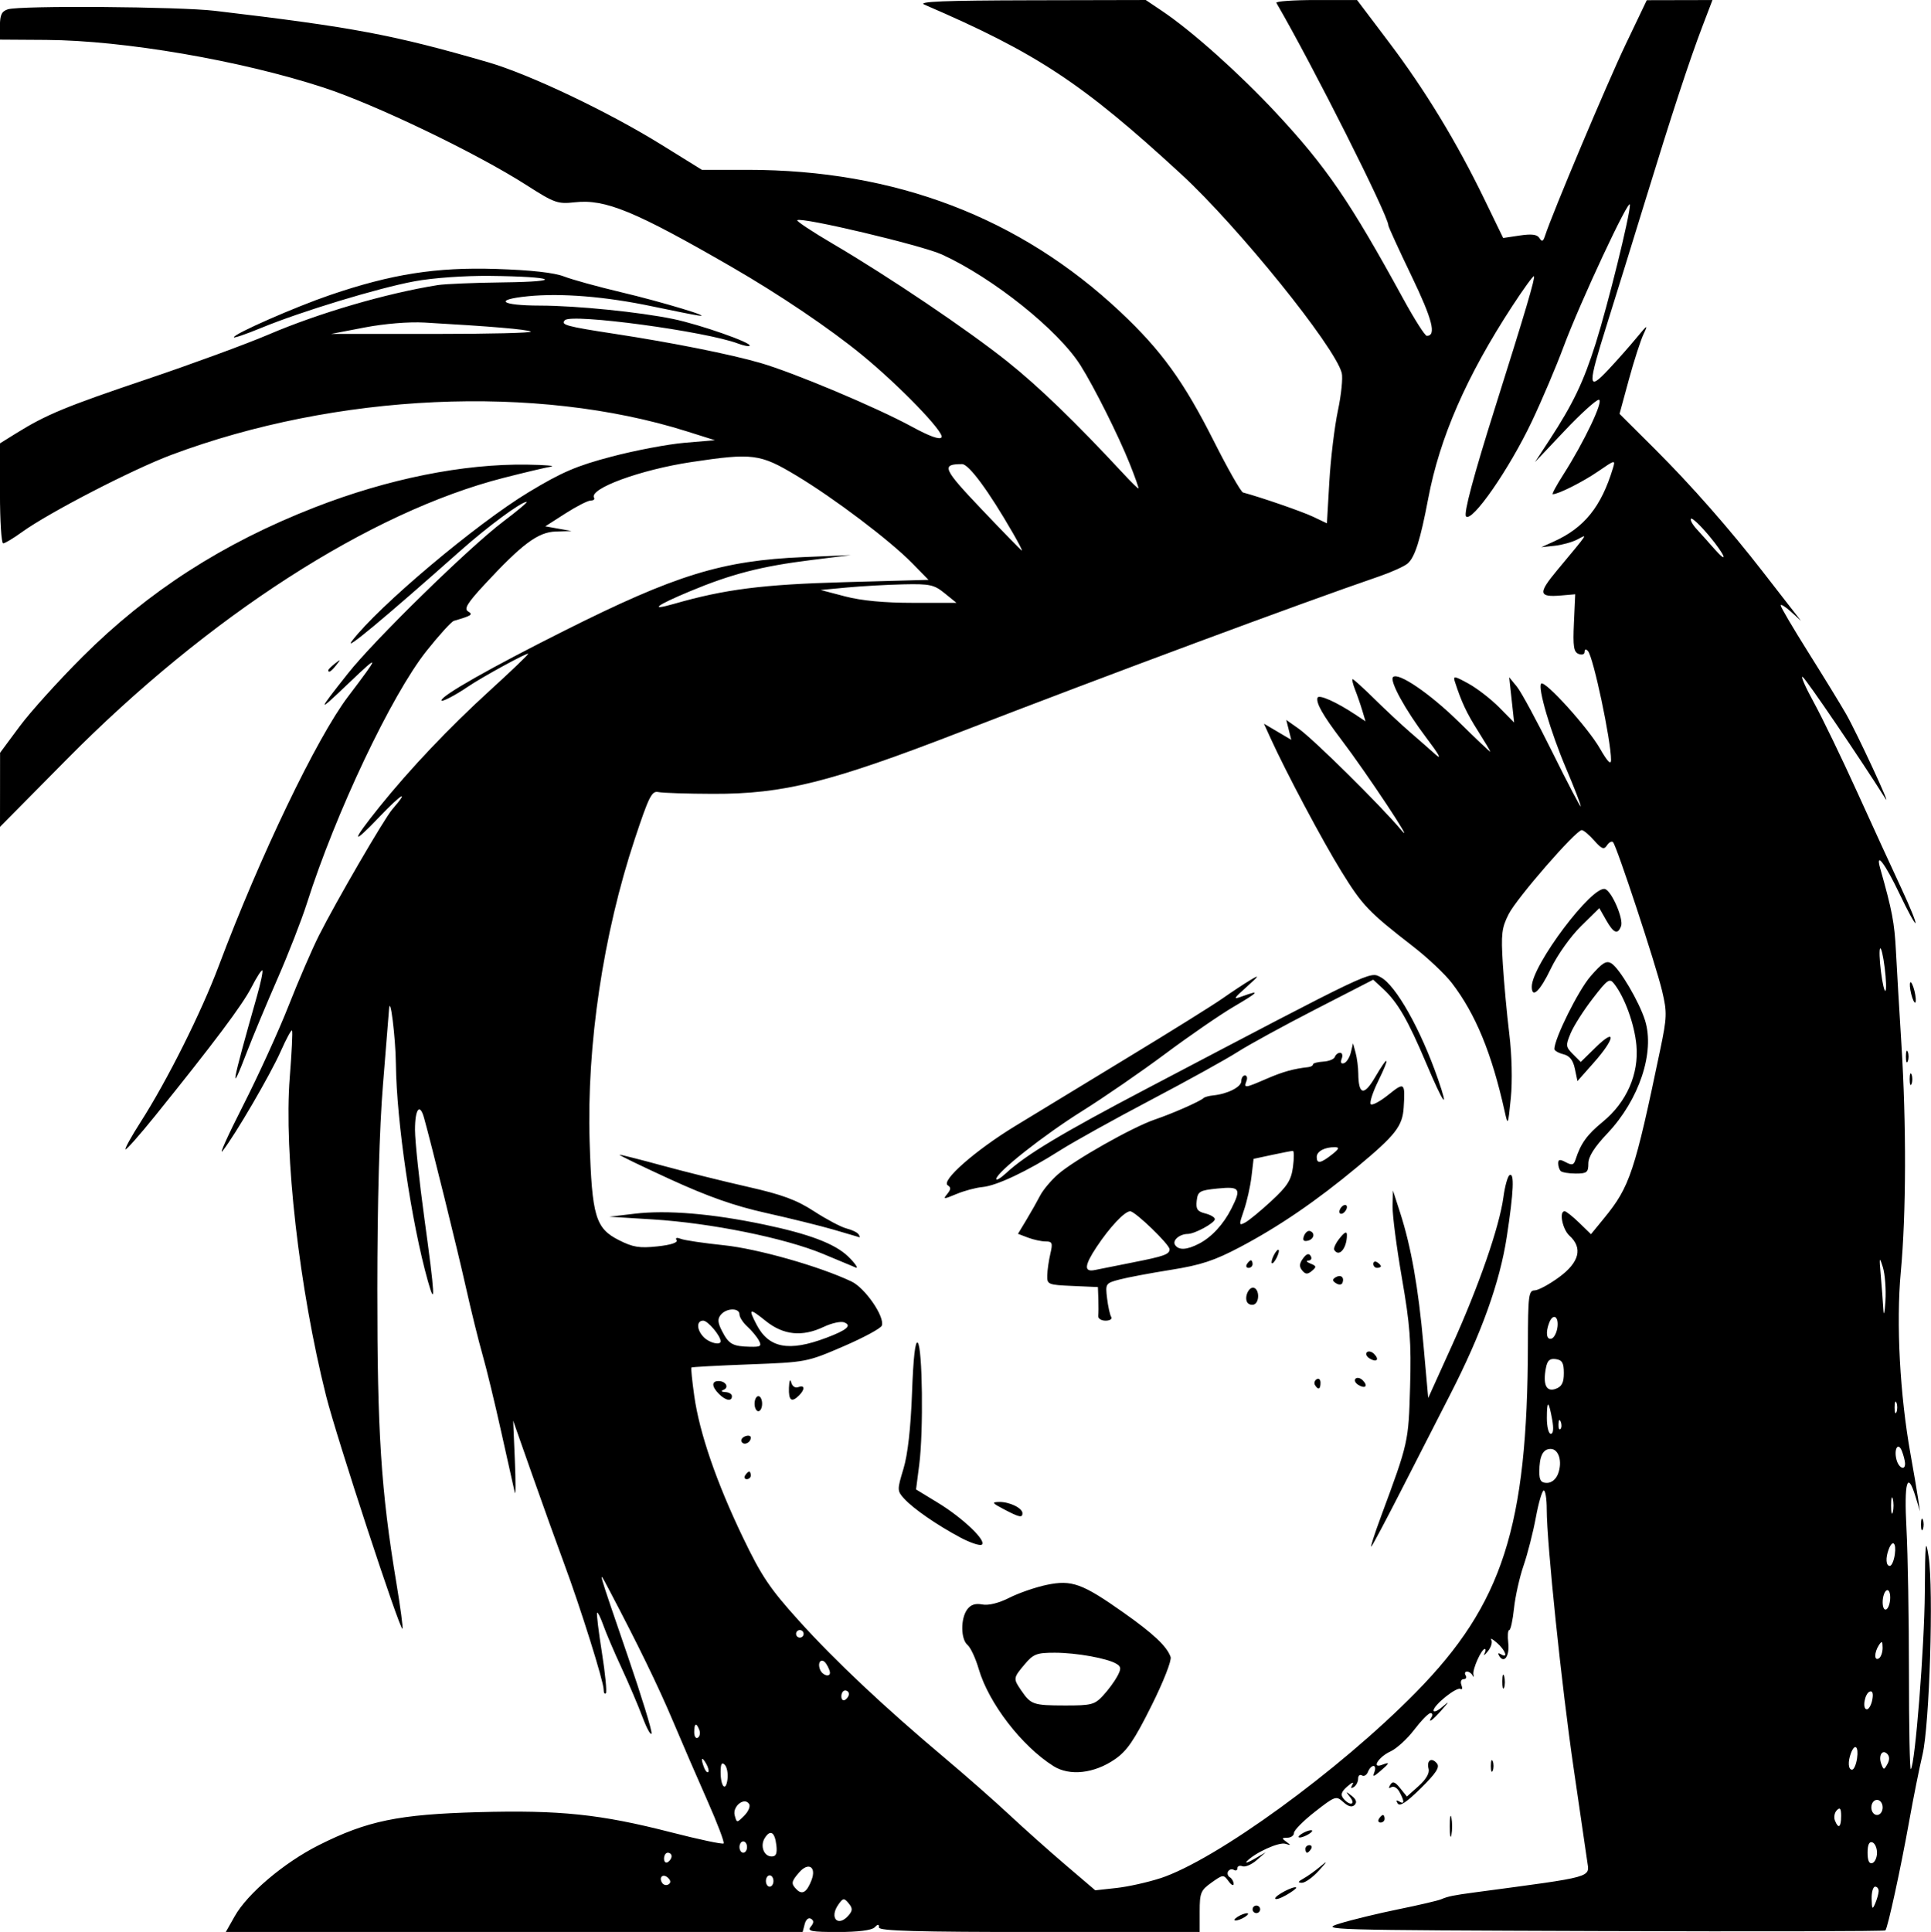 <?xml version="1.0" encoding="UTF-8" standalone="no"?>
<!-- Created with Inkscape (http://www.inkscape.org/) -->

<svg
   width="135.416mm"
   height="135.467mm"
   viewBox="0 0 135.416 135.467"
   version="1.1"
   id="svg1548"
   xml:space="preserve"
   inkscape:version="1.2 (dc2aedaf03, 2022-05-15)"
   sodipodi:docname="Girl with wild hair.svg"
   xmlns:inkscape="http://www.inkscape.org/namespaces/inkscape"
   xmlns:sodipodi="http://sodipodi.sourceforge.net/DTD/sodipodi-0.dtd"
   xmlns="http://www.w3.org/2000/svg"
   xmlns:svg="http://www.w3.org/2000/svg"
   xmlns:rdf="http://www.w3.org/1999/02/22-rdf-syntax-ns#"
   xmlns:cc="http://creativecommons.org/ns#"
   xmlns:dc="http://purl.org/dc/elements/1.1/"><title
     id="title1568">Girl with wild hair</title><sodipodi:namedview
     id="namedview1550"
     pagecolor="#ffffff"
     bordercolor="#666666"
     borderopacity="1.0"
     inkscape:showpageshadow="2"
     inkscape:pageopacity="0.0"
     inkscape:pagecheckerboard="0"
     inkscape:deskcolor="#d1d1d1"
     inkscape:document-units="mm"
     showgrid="false"
     inkscape:zoom="0.58885382"
     inkscape:cx="369.36162"
     inkscape:cy="453.42323"
     inkscape:window-width="1536"
     inkscape:window-height="793"
     inkscape:window-x="-8"
     inkscape:window-y="-8"
     inkscape:window-maximized="1"
     inkscape:current-layer="layer1" /><defs
     id="defs1545" /><g
     inkscape:label="Lager 1"
     inkscape:groupmode="layer"
     id="layer1"
     transform="translate(-7.752,-28.87)"><path
       style="fill:#000000;stroke-width:0.265"
       d="m 24.206,163.243 c 0.888,-1.587 3.47,-3.771 5.904,-4.994 3.393,-1.704 5.581,-2.157 11.181,-2.311 5.72,-0.157 8.567,0.14 13.529,1.415 1.949,0.501 3.603,0.851 3.676,0.778 0.073,-0.073 -0.436,-1.415 -1.13,-2.983 -0.695,-1.567 -1.788,-4.094 -2.429,-5.614 -1.027,-2.434 -2.443,-5.343 -4.515,-9.275 -0.779,-1.478 -0.785,-1.501 1.355,4.74 0.969,2.825 1.719,5.266 1.666,5.424 -0.053,0.158 -0.341,-0.368 -0.641,-1.168 -0.3,-0.8 -0.959,-2.348 -1.466,-3.44 -0.507,-1.091 -1.078,-2.428 -1.27,-2.97 -0.192,-0.542 -0.39,-0.944 -0.441,-0.893 -0.051,0.051 0.101,1.308 0.337,2.794 0.236,1.486 0.36,2.771 0.275,2.856 -0.085,0.085 -0.154,-0.037 -0.154,-0.272 0,-0.556 -1.634,-5.762 -2.76,-8.791 -0.487,-1.31 -1.492,-4.108 -2.235,-6.218 l -1.35,-3.836 0.119,2.778 c 0.065,1.528 0.062,2.54 -0.008,2.249 -0.07,-0.291 -0.495,-2.196 -0.946,-4.233 -0.451,-2.037 -1.043,-4.478 -1.315,-5.424 -0.272,-0.946 -0.801,-3.089 -1.175,-4.763 -0.581,-2.599 -2.397,-9.951 -2.925,-11.84 -0.299,-1.069 -0.634,-0.626 -0.634,0.837 0,0.788 0.298,3.596 0.661,6.241 0.737,5.361 0.79,6.314 0.242,4.366 -1.156,-4.108 -2.198,-11.174 -2.243,-15.214 -0.021,-1.883 -0.407,-4.96 -0.481,-3.836 -0.019,0.291 -0.211,2.672 -0.426,5.292 -0.25,3.037 -0.393,8.24 -0.395,14.361 -0.004,10.016 0.262,14.122 1.331,20.538 0.288,1.732 0.483,3.191 0.432,3.242 -0.165,0.165 -4.635,-13.454 -5.353,-16.314 -1.888,-7.512 -2.974,-17.032 -2.551,-22.357 0.139,-1.746 0.209,-3.223 0.156,-3.282 -0.053,-0.059 -0.405,0.592 -0.783,1.446 -0.719,1.626 -3.188,5.86 -4.079,6.995 -0.286,0.364 0.358,-1.065 1.431,-3.175 1.073,-2.11 2.512,-5.264 3.197,-7.009 0.686,-1.745 1.64,-3.954 2.121,-4.909 1.199,-2.381 4.584,-8.205 5.145,-8.852 1.264,-1.458 0.643,-1.094 -0.903,0.529 -1.987,2.087 -1.994,1.781 -0.015,-0.68 2.16,-2.686 4.898,-5.573 7.761,-8.182 1.48,-1.349 2.69,-2.506 2.69,-2.573 0,-0.137 -3.232,1.626 -4.233,2.309 -0.876,0.598 -1.852,1.103 -1.852,0.958 0,-0.337 3.422,-2.278 8.599,-4.876 7.832,-3.931 11.086,-4.933 16.801,-5.173 l 3.307,-0.139 -2.778,0.346 c -3.499,0.436 -5.606,0.98 -8.525,2.2 -2.385,0.997 -2.866,1.381 -1.091,0.871 3.555,-1.022 6.226,-1.362 11.945,-1.52 l 5.901,-0.163 -1.138,-1.162 c -1.567,-1.6 -5.465,-4.549 -8.132,-6.151 -2.543,-1.528 -3.054,-1.594 -7.362,-0.946 -3.578,0.538 -7.212,1.874 -6.821,2.507 0.065,0.105 -0.043,0.192 -0.241,0.192 -0.198,0 -0.994,0.407 -1.77,0.904 l -1.411,0.904 0.922,0.164 0.922,0.164 -1.108,0.035 c -1.247,0.039 -2.368,0.875 -5.03,3.751 -1.165,1.258 -1.415,1.669 -1.127,1.847 0.372,0.23 0.276,0.294 -0.989,0.666 -0.174,0.051 -1.039,1.002 -1.921,2.112 -2.454,3.088 -6.375,11.361 -8.39,17.702 -0.367,1.154 -1.295,3.535 -2.064,5.292 -0.768,1.756 -1.729,4.057 -2.134,5.113 -1.247,3.245 -1.099,2.417 0.695,-3.892 0.267,-0.939 0.438,-1.755 0.381,-1.812 -0.058,-0.058 -0.401,0.472 -0.762,1.178 -0.634,1.238 -2.63,3.901 -6.768,9.029 -1.081,1.339 -2.011,2.39 -2.067,2.334 -0.056,-0.056 0.422,-0.919 1.062,-1.917 1.863,-2.906 4.25,-7.676 5.481,-10.951 2.896,-7.703 6.875,-15.99 9.068,-18.882 2.241,-2.955 2.246,-3.035 0.059,-0.951 -2.261,2.155 -2.266,2.11 -0.075,-0.661 1.859,-2.352 8.506,-8.853 10.9,-10.66 1.004,-0.758 1.74,-1.378 1.635,-1.378 -0.386,0 -2.722,1.725 -4.63,3.418 -5.389,4.782 -8.246,7.159 -7.625,6.345 1.867,-2.448 8.733,-8.228 12.409,-10.447 2.328,-1.405 3.347,-1.841 5.821,-2.492 1.649,-0.434 3.951,-0.869 5.115,-0.967 l 2.117,-0.179 -1.984,-0.625 c -10.538,-3.319 -24.557,-2.679 -36.129,1.65 -2.73,1.021 -8.62,4.066 -10.499,5.427 -0.592,0.429 -1.178,0.78 -1.302,0.78 -0.124,0 -0.225,-1.578 -0.224,-3.506 l 4.7e-4,-3.506 1.124,-0.699 c 2.115,-1.315 3.489,-1.884 9.183,-3.802 3.135,-1.056 6.97,-2.464 8.524,-3.128 3.541,-1.514 8.253,-2.891 11.865,-3.468 0.512,-0.082 2.596,-0.168 4.63,-0.192 4.353,-0.051 3.594,-0.407 -0.968,-0.453 -1.793,-0.018 -4.004,0.14 -5.292,0.379 -2.551,0.473 -7.954,2.115 -10.745,3.267 -1.055,0.435 -1.918,0.731 -1.918,0.657 0,-0.239 4.299,-2.127 6.747,-2.962 4.31,-1.471 7.442,-1.963 11.642,-1.828 2.444,0.078 4.064,0.258 4.762,0.527 0.582,0.224 2.368,0.717 3.969,1.096 2.882,0.681 6.699,1.834 5.424,1.639 -0.364,-0.056 -1.793,-0.34 -3.175,-0.633 -3.284,-0.694 -6.417,-0.949 -8.761,-0.714 -2.43,0.244 -1.897,0.649 0.861,0.654 2.562,0.005 6.958,0.448 9.34,0.94 1.877,0.388 5.558,1.679 5.358,1.878 -0.061,0.061 -0.427,-0.01 -0.815,-0.157 -2.246,-0.854 -11.651,-2.124 -12.136,-1.639 -0.325,0.325 0.081,0.437 3.506,0.961 4.038,0.618 8.067,1.423 10.186,2.034 2.344,0.677 8.146,3.116 10.635,4.472 1.253,0.682 1.965,0.938 2.083,0.746 0.213,-0.345 -2.945,-3.614 -5.574,-5.77 -2.265,-1.858 -5.779,-4.23 -9.128,-6.165 -6.796,-3.924 -8.876,-4.783 -11.013,-4.545 -1.208,0.134 -1.425,0.057 -3.407,-1.212 -3.498,-2.239 -10.586,-5.646 -14.213,-6.831 -5.819,-1.902 -13.996,-3.306 -19.454,-3.341 l -3.241,-0.021 -5.8e-4,-0.974 c -4.4e-4,-0.759 0.123,-1.013 0.558,-1.151 0.863,-0.274 11.999,-0.192 14.523,0.107 9.689,1.147 12.504,1.677 19.135,3.6 2.913,0.845 8.413,3.459 12.159,5.781 l 2.851,1.767 h 3.2 c 10.355,0 19.103,3.337 26.164,9.979 2.859,2.69 4.426,4.857 6.533,9.037 0.981,1.946 1.904,3.57 2.052,3.61 1.294,0.348 4.158,1.339 4.928,1.706 l 0.955,0.455 0.17,-2.935 c 0.094,-1.614 0.364,-3.848 0.6,-4.965 0.237,-1.116 0.357,-2.307 0.268,-2.646 -0.489,-1.862 -7.283,-10.275 -11.247,-13.926 -6.943,-6.395 -10.128,-8.498 -18.027,-11.901 -0.493,-0.212 1.405,-0.29 7.435,-0.303 l 8.096,-0.018 1.127,0.757 c 2.112,1.419 5.43,4.383 8.029,7.173 3.509,3.768 5.174,6.204 8.911,13.038 0.776,1.419 1.515,2.58 1.642,2.58 0.691,0 0.398,-1.145 -1.073,-4.202 -0.893,-1.854 -1.623,-3.45 -1.623,-3.546 0,-0.678 -5.312,-11.23 -7.853,-15.601 -0.064,-0.109 1.184,-0.198 2.772,-0.198 h 2.888 l 2.249,2.977 c 2.524,3.342 4.734,6.978 6.682,10.997 l 1.314,2.711 1.163,-0.174 c 0.843,-0.126 1.224,-0.076 1.384,0.183 0.172,0.278 0.259,0.242 0.39,-0.164 0.508,-1.566 4.377,-10.75 5.651,-13.415 l 1.484,-3.104 2.303,-0.005 2.303,-0.005 -0.682,1.786 c -0.941,2.464 -2.148,6.144 -4.058,12.369 -0.893,2.91 -2.092,6.78 -2.664,8.599 -1.364,4.338 -1.354,4.712 0.092,3.175 0.616,-0.655 1.512,-1.667 1.991,-2.249 0.761,-0.925 0.823,-0.958 0.492,-0.265 -0.208,0.437 -0.673,1.875 -1.033,3.197 l -0.654,2.403 2.501,2.491 c 2.508,2.499 5.246,5.612 7.542,8.577 0.676,0.873 1.556,2.004 1.954,2.514 l 0.725,0.926 -0.711,-0.641 c -0.391,-0.353 -0.711,-0.548 -0.711,-0.433 0,0.115 0.871,1.594 1.935,3.287 1.064,1.693 2.255,3.635 2.645,4.315 0.752,1.31 3.301,6.796 2.753,5.926 -1.726,-2.741 -5.549,-8.363 -5.788,-8.511 -0.167,-0.103 0.18,0.694 0.772,1.771 0.592,1.078 1.969,3.924 3.059,6.325 1.091,2.401 2.476,5.422 3.079,6.712 0.602,1.291 1.051,2.391 0.997,2.445 -0.054,0.054 -0.551,-0.856 -1.105,-2.021 -1.004,-2.115 -1.726,-3.073 -1.371,-1.819 0.841,2.964 1.004,3.824 1.105,5.796 0.063,1.237 0.235,4.154 0.381,6.482 0.356,5.657 0.34,11.962 -0.04,16.032 -0.335,3.595 -0.064,8.629 0.689,12.808 0.21,1.164 0.443,2.533 0.519,3.043 l 0.137,0.926 -0.301,-0.992 c -0.581,-1.919 -0.823,-1.086 -0.645,2.224 0.095,1.769 0.173,6.313 0.173,10.098 0,3.785 0.059,6.823 0.132,6.75 0.301,-0.301 0.956,-8.591 0.98,-12.392 0.022,-3.522 0.059,-3.877 0.267,-2.514 0.356,2.335 0.065,11.808 -0.428,13.891 -0.224,0.946 -0.641,3.029 -0.928,4.63 -0.602,3.36 -1.51,7.528 -1.676,7.694 -0.063,0.063 -9.033,0.084 -19.934,0.046 -19.365,-0.066 -19.785,-0.079 -18.315,-0.533 0.828,-0.256 2.673,-0.704 4.101,-0.995 1.428,-0.291 2.775,-0.606 2.993,-0.699 0.485,-0.207 0.853,-0.283 2.381,-0.487 8.457,-1.131 8.033,-1.013 7.863,-2.196 -0.077,-0.538 -0.507,-3.479 -0.954,-6.535 -0.837,-5.72 -1.882,-15.781 -1.882,-18.123 0,-0.728 -0.093,-1.324 -0.207,-1.324 -0.114,0 -0.365,0.851 -0.557,1.892 -0.192,1.04 -0.58,2.558 -0.861,3.373 -0.281,0.815 -0.583,2.166 -0.671,3.003 -0.088,0.837 -0.238,1.521 -0.334,1.521 -0.096,0 -0.127,0.403 -0.069,0.895 0.106,0.912 -0.284,1.482 -0.63,0.921 -0.12,-0.193 -0.077,-0.239 0.114,-0.121 0.532,0.329 0.33,-0.268 -0.269,-0.794 -0.316,-0.277 -0.498,-0.373 -0.405,-0.212 0.093,0.16 -0.014,0.518 -0.239,0.794 -0.224,0.276 -0.333,0.353 -0.24,0.171 0.092,-0.182 0.104,-0.331 0.026,-0.331 -0.24,0 -0.88,1.436 -0.8,1.793 0.042,0.186 0.016,0.215 -0.058,0.066 -0.074,-0.149 -0.251,-0.271 -0.393,-0.271 -0.142,0 -0.185,0.119 -0.095,0.265 0.09,0.146 0.025,0.265 -0.145,0.265 -0.17,0 -0.238,0.184 -0.151,0.411 0.087,0.226 0.058,0.349 -0.064,0.274 -0.267,-0.165 -1.889,1.133 -1.889,1.512 0,0.147 0.268,0.041 0.595,-0.235 0.536,-0.452 0.532,-0.43 -0.046,0.224 -0.64,0.725 -0.991,0.962 -0.681,0.461 0.09,-0.146 0.051,-0.265 -0.086,-0.265 -0.137,0 -0.65,0.526 -1.14,1.168 -0.49,0.642 -1.241,1.327 -1.669,1.521 -0.829,0.377 -1.362,1.233 -0.581,0.933 0.573,-0.22 0.546,-0.133 -0.137,0.452 -0.476,0.407 -0.543,0.417 -0.405,0.059 0.091,-0.236 0.062,-0.429 -0.063,-0.429 -0.125,0 -0.299,0.186 -0.387,0.414 -0.087,0.228 -0.279,0.34 -0.425,0.249 -0.147,-0.091 -0.266,0.014 -0.266,0.232 0,0.218 -0.137,0.482 -0.305,0.586 -0.206,0.127 -0.234,0.068 -0.087,-0.183 0.12,-0.204 -0.04,-0.145 -0.355,0.132 -0.439,0.385 -0.504,0.587 -0.278,0.86 0.442,0.533 0.884,0.431 0.462,-0.106 -0.331,-0.422 -0.321,-0.43 0.111,-0.091 0.322,0.253 0.388,0.459 0.205,0.642 -0.183,0.183 -0.437,0.118 -0.79,-0.201 -0.504,-0.456 -0.567,-0.435 -1.991,0.677 -0.809,0.632 -1.47,1.299 -1.47,1.483 0,0.184 -0.208,0.336 -0.463,0.338 -0.4,0.003 -0.409,0.043 -0.066,0.29 0.334,0.24 0.323,0.262 -0.07,0.135 -0.449,-0.145 -2.158,0.634 -2.708,1.232 -0.146,0.159 0.093,0.081 0.529,-0.173 l 0.794,-0.461 -0.639,0.556 c -0.351,0.306 -0.798,0.495 -0.992,0.421 -0.194,-0.075 -0.353,-0.013 -0.353,0.136 0,0.15 -0.111,0.203 -0.246,0.12 -0.135,-0.084 -0.316,-0.039 -0.401,0.098 -0.085,0.138 -0.034,0.325 0.114,0.417 0.148,0.091 0.269,0.301 0.269,0.466 0,0.165 -0.162,0.078 -0.36,-0.192 -0.348,-0.476 -0.387,-0.472 -1.191,0.1 -0.757,0.539 -0.831,0.72 -0.831,2.029 v 1.437 h -11.245 c -8.57,0 -11.245,-0.075 -11.245,-0.318 0,-0.247 -0.071,-0.247 -0.318,0 -0.197,0.197 -1.165,0.318 -2.546,0.318 -1.888,0 -2.181,-0.057 -1.919,-0.373 0.226,-0.273 0.23,-0.423 0.015,-0.556 -0.171,-0.106 -0.356,0.051 -0.441,0.373 l -0.145,0.556 h -20.227 -20.227 z m 43.078,-0.097 c 0.264,-0.318 0.26,-0.481 -0.02,-0.818 -0.318,-0.383 -0.381,-0.378 -0.694,0.051 -0.708,0.968 -0.045,1.681 0.714,0.767 z m 72.213,-1.654 c 0.01,-0.182 -0.1,-0.331 -0.246,-0.331 -0.146,0 -0.256,0.387 -0.246,0.86 0.016,0.721 0.055,0.774 0.246,0.331 0.125,-0.291 0.236,-0.678 0.246,-0.86 z m -74.832,-0.797 c 0.353,-0.928 -0.223,-1.28 -0.872,-0.532 -0.561,0.647 -0.581,0.79 -0.171,1.2 0.394,0.394 0.718,0.186 1.043,-0.668 z m 24.447,-0.119 c 3.922,-1.286 12.532,-7.545 17.929,-13.034 6.09,-6.193 7.834,-11.612 7.86,-24.414 0.007,-3.409 0.052,-3.771 0.471,-3.777 0.255,-0.004 1.029,-0.421 1.72,-0.929 1.418,-1.04 1.67,-2.048 0.728,-2.901 -0.497,-0.45 -0.75,-1.72 -0.343,-1.72 0.102,0 0.56,0.362 1.017,0.805 l 0.831,0.805 0.93,-1.136 c 1.793,-2.191 2.139,-3.232 3.928,-11.813 0.473,-2.269 0.484,-2.609 0.131,-4.101 -0.436,-1.839 -3.19,-10.186 -3.445,-10.441 -0.091,-0.091 -0.281,0.009 -0.421,0.223 -0.212,0.324 -0.363,0.268 -0.899,-0.338 -0.354,-0.4 -0.747,-0.728 -0.872,-0.728 -0.409,0 -4.542,4.749 -5.121,5.884 -0.494,0.968 -0.545,1.399 -0.415,3.497 0.082,1.316 0.286,3.524 0.454,4.906 0.182,1.501 0.226,3.313 0.107,4.498 -0.194,1.943 -0.203,1.962 -0.433,0.926 -0.906,-4.072 -2.038,-6.821 -3.698,-8.984 -0.479,-0.624 -1.697,-1.774 -2.707,-2.557 -3.137,-2.432 -3.557,-2.87 -5.032,-5.255 -1.326,-2.143 -3.884,-6.951 -4.978,-9.358 l -0.463,-1.019 0.957,0.565 0.957,0.565 -0.175,-0.697 -0.175,-0.697 0.872,0.616 c 1.041,0.735 5.791,5.43 7.194,7.11 1.092,1.308 -2.439,-4.018 -4.21,-6.35 -1.282,-1.688 -1.784,-2.572 -1.665,-2.93 0.085,-0.256 1.32,0.292 2.65,1.176 l 0.716,0.476 -0.224,-0.75 c -0.123,-0.413 -0.353,-1.078 -0.511,-1.478 -0.157,-0.4 -0.232,-0.728 -0.166,-0.728 0.066,0 0.755,0.625 1.531,1.389 0.776,0.764 1.88,1.794 2.453,2.29 0.573,0.495 1.388,1.21 1.81,1.587 0.497,0.444 0.275,0.036 -0.626,-1.155 -1.473,-1.946 -2.597,-3.995 -2.335,-4.257 0.364,-0.364 2.6,1.163 4.635,3.165 1.203,1.184 2.188,2.115 2.188,2.067 0,-0.047 -0.393,-0.706 -0.873,-1.463 -0.79,-1.245 -1.155,-2.025 -1.614,-3.443 -0.138,-0.428 -0.037,-0.414 0.955,0.132 0.61,0.336 1.58,1.087 2.155,1.669 l 1.045,1.058 -0.173,-1.587 -0.173,-1.587 0.542,0.661 c 0.298,0.364 1.425,2.447 2.504,4.63 1.079,2.183 1.966,3.873 1.972,3.757 0.005,-0.117 -0.456,-1.307 -1.025,-2.646 -1.094,-2.573 -2.011,-5.694 -1.749,-5.956 0.255,-0.255 3.278,3.082 4.118,4.547 0.528,0.921 0.779,1.181 0.78,0.81 0.006,-1.342 -1.241,-7.231 -1.619,-7.642 -0.143,-0.156 -0.231,-0.134 -0.231,0.058 0,0.174 -0.184,0.239 -0.422,0.147 -0.347,-0.133 -0.406,-0.52 -0.331,-2.173 l 0.091,-2.011 -0.986,0.084 c -1.587,0.136 -1.632,-0.143 -0.287,-1.76 2.283,-2.745 2.157,-2.554 1.422,-2.167 -0.355,0.186 -1.069,0.385 -1.587,0.441 l -0.943,0.102 0.885,-0.401 c 2.137,-0.967 3.319,-2.433 4.139,-5.133 0.185,-0.609 0.155,-0.603 -1.031,0.213 -1.074,0.739 -2.794,1.605 -3.188,1.605 -0.076,0 0.262,-0.625 0.75,-1.389 1.465,-2.293 2.855,-5.224 2.483,-5.235 -0.184,-0.005 -1.267,0.977 -2.407,2.183 l -2.073,2.192 1.037,-1.587 c 1.637,-2.506 2.373,-4.047 3.225,-6.747 0.866,-2.745 2.398,-8.947 2.398,-9.707 0,-0.642 -3.495,6.833 -4.662,9.972 -0.514,1.382 -1.511,3.728 -2.215,5.213 -1.582,3.336 -4.187,7.094 -4.618,6.662 -0.184,-0.184 0.53,-2.854 2.041,-7.642 2.121,-6.717 2.825,-9.099 2.722,-9.202 -0.05,-0.05 -0.737,0.898 -1.527,2.108 -3.203,4.909 -5.074,9.191 -5.886,13.473 -0.554,2.921 -0.934,4.123 -1.44,4.561 -0.232,0.201 -1.137,0.61 -2.01,0.909 -5.474,1.875 -19.084,6.932 -29.369,10.911 -9.119,3.529 -12.398,4.348 -17.33,4.334 -1.819,-0.005 -3.545,-0.061 -3.836,-0.124 -0.466,-0.101 -0.663,0.289 -1.657,3.284 -2.217,6.679 -3.377,14.445 -3.169,21.207 0.162,5.255 0.41,6.095 2.048,6.925 0.991,0.502 1.445,0.576 2.705,0.441 0.941,-0.101 1.451,-0.266 1.346,-0.436 -0.106,-0.171 0.009,-0.205 0.308,-0.09 0.262,0.101 1.609,0.3 2.993,0.444 2.38,0.247 6.717,1.478 8.966,2.545 0.959,0.455 2.355,2.491 2.123,3.096 -0.074,0.193 -1.29,0.848 -2.703,1.457 -2.546,1.097 -2.602,1.107 -6.573,1.257 -2.203,0.083 -4.037,0.182 -4.076,0.221 -0.039,0.038 0.053,0.939 0.203,2.003 0.368,2.596 1.556,6.049 3.408,9.907 1.301,2.711 1.887,3.583 3.918,5.833 2.551,2.827 5.992,6.064 10.269,9.661 1.455,1.224 3.479,3.004 4.498,3.957 1.019,0.953 2.792,2.534 3.94,3.514 l 2.088,1.782 1.483,-0.163 c 0.816,-0.089 2.198,-0.397 3.071,-0.683 z m -7.482,-7.868 c -2.219,-1.392 -4.542,-4.409 -5.241,-6.804 -0.219,-0.752 -0.572,-1.511 -0.783,-1.686 -0.483,-0.401 -0.5,-1.848 -0.029,-2.491 0.247,-0.338 0.57,-0.445 1.059,-0.352 0.438,0.084 1.159,-0.096 1.907,-0.474 0.662,-0.335 1.841,-0.741 2.62,-0.903 1.75,-0.363 2.488,-0.096 5.385,1.95 2.101,1.484 3.036,2.365 3.296,3.107 0.085,0.242 -0.504,1.743 -1.35,3.438 -1.204,2.414 -1.709,3.153 -2.558,3.737 -1.456,1.002 -3.171,1.192 -4.307,0.479 z m 3.477,-4.944 c 0.356,-0.384 0.801,-0.987 0.991,-1.34 0.289,-0.539 0.282,-0.681 -0.041,-0.881 -0.626,-0.389 -2.819,-0.785 -4.343,-0.785 -1.259,0 -1.496,0.091 -2.104,0.814 -0.81,0.963 -0.814,0.996 -0.237,1.839 0.674,0.985 0.842,1.043 3.047,1.047 1.867,0.004 2.095,-0.055 2.687,-0.693 z m -10.02,-11.091 c -1.632,-0.868 -3.309,-2.03 -3.939,-2.729 -0.484,-0.538 -0.486,-0.607 -0.04,-2.081 0.302,-0.997 0.51,-2.837 0.601,-5.314 0.092,-2.511 0.228,-3.701 0.403,-3.526 0.332,0.332 0.405,6.213 0.105,8.537 l -0.225,1.75 1.548,0.943 c 1.745,1.063 3.445,2.692 3.058,2.931 -0.141,0.087 -0.821,-0.142 -1.512,-0.51 z m 29.501,-1.442 c 1.937,-5.221 1.939,-5.23 2.05,-9.127 0.089,-3.112 -0.003,-4.331 -0.574,-7.623 -0.374,-2.155 -0.668,-4.418 -0.653,-5.027 l 0.026,-1.108 0.5,1.547 c 0.775,2.399 1.28,5.259 1.641,9.3 l 0.331,3.704 1.676,-3.704 c 1.88,-4.155 3.318,-8.304 3.599,-10.384 0.103,-0.764 0.295,-1.455 0.427,-1.537 0.354,-0.219 0.293,1.155 -0.193,4.332 -0.486,3.178 -1.779,6.782 -3.958,11.03 -0.746,1.455 -2.26,4.415 -3.363,6.578 -1.103,2.163 -2.082,4.008 -2.174,4.1 -0.092,0.092 0.207,-0.844 0.666,-2.08 z M 78.131,134.688 c -0.807,-0.425 -0.847,-0.489 -0.313,-0.501 0.721,-0.015 1.636,0.427 1.636,0.79 0,0.339 -0.221,0.291 -1.323,-0.29 z m -18.124,-2.365 c 0.09,-0.146 0.216,-0.265 0.28,-0.265 0.064,0 0.117,0.119 0.117,0.265 0,0.146 -0.126,0.265 -0.28,0.265 -0.154,0 -0.207,-0.119 -0.117,-0.265 z m -0.245,-2.349 c -0.082,-0.133 0.029,-0.309 0.246,-0.393 0.217,-0.083 0.395,-0.043 0.395,0.089 0,0.359 -0.47,0.581 -0.642,0.304 z m 0.906,-2.678 c 0,-0.291 0.119,-0.529 0.265,-0.529 0.146,0 0.265,0.238 0.265,0.529 0,0.291 -0.119,0.529 -0.265,0.529 -0.146,0 -0.265,-0.238 -0.265,-0.529 z m -2.495,-0.68 c -0.519,-0.519 -0.534,-0.907 -0.035,-0.907 0.512,0 0.765,0.45 0.348,0.618 -0.201,0.081 -0.149,0.142 0.131,0.155 0.255,0.011 0.463,0.14 0.463,0.285 0,0.393 -0.435,0.321 -0.907,-0.151 z m 4.907,-0.444 c 0.017,-0.484 0.085,-0.649 0.155,-0.377 0.073,0.284 0.279,0.423 0.498,0.339 0.457,-0.175 0.488,0.149 0.056,0.581 -0.527,0.527 -0.742,0.363 -0.71,-0.542 z m 36.89,-0.18 c -0.084,-0.135 -0.031,-0.321 0.117,-0.412 0.148,-0.091 0.269,0.019 0.269,0.246 0,0.465 -0.159,0.533 -0.386,0.166 z m 3.031,-0.018 c -0.21,-0.13 -0.294,-0.324 -0.186,-0.431 0.107,-0.107 0.334,-0.056 0.504,0.114 0.4,0.4 0.177,0.623 -0.318,0.318 z m 0.794,-1.852 c -0.21,-0.13 -0.294,-0.324 -0.186,-0.431 0.107,-0.107 0.334,-0.056 0.504,0.114 0.4,0.4 0.177,0.623 -0.318,0.318 z m -19.03,-2.977 c 0.024,-0.182 0.029,-0.712 0.012,-1.179 l -0.031,-0.848 -1.786,-0.078 c -1.713,-0.075 -1.785,-0.105 -1.768,-0.74 0.01,-0.364 0.108,-1.048 0.219,-1.521 0.177,-0.752 0.135,-0.86 -0.331,-0.86 -0.293,0 -0.849,-0.12 -1.236,-0.267 l -0.703,-0.267 0.596,-0.989 c 0.328,-0.544 0.76,-1.309 0.961,-1.699 0.201,-0.39 0.764,-1.06 1.253,-1.489 1.129,-0.992 5.221,-3.305 6.785,-3.836 1.252,-0.425 3.193,-1.281 3.42,-1.507 0.073,-0.073 0.379,-0.157 0.68,-0.187 1.002,-0.1 1.966,-0.589 1.966,-0.997 0,-0.222 0.115,-0.403 0.256,-0.403 0.141,0 0.188,0.179 0.104,0.397 -0.196,0.512 -0.121,0.503 1.404,-0.158 1.143,-0.496 1.896,-0.706 2.932,-0.82 0.182,-0.02 0.331,-0.106 0.331,-0.191 1e-4,-0.085 0.324,-0.173 0.719,-0.196 0.396,-0.023 0.763,-0.172 0.816,-0.331 0.053,-0.159 0.218,-0.289 0.367,-0.289 0.149,0 0.199,0.189 0.11,0.419 -0.101,0.262 -0.04,0.379 0.163,0.311 0.178,-0.059 0.393,-0.397 0.478,-0.75 l 0.155,-0.642 0.18,0.661 c 0.099,0.364 0.183,1.019 0.188,1.455 0.015,1.498 0.398,1.592 1.164,0.286 0.97,-1.656 1.101,-1.526 0.237,0.236 -0.391,0.796 -0.627,1.531 -0.526,1.632 0.101,0.101 0.66,-0.199 1.242,-0.667 1.126,-0.905 1.176,-0.863 1.067,0.889 -0.082,1.317 -0.565,1.937 -3.255,4.175 -2.857,2.378 -5.5,4.185 -8.222,5.62 -1.801,0.95 -2.747,1.261 -4.844,1.595 -1.433,0.228 -3.056,0.533 -3.606,0.679 -0.977,0.258 -0.998,0.289 -0.874,1.312 0.069,0.576 0.199,1.166 0.289,1.31 0.089,0.145 -0.088,0.263 -0.394,0.263 -0.306,0 -0.537,-0.149 -0.513,-0.331 z m 2.451,-3.759 c 2.169,-0.425 2.556,-0.564 2.556,-0.918 0,-0.336 -2.415,-2.665 -2.763,-2.665 -0.387,0 -1.434,1.114 -2.359,2.509 -0.867,1.308 -0.897,1.777 -0.103,1.608 0.327,-0.07 1.529,-0.31 2.67,-0.533 z m 4.62,-1.309 c 0.889,-0.462 1.713,-1.355 2.271,-2.459 0.711,-1.407 0.601,-1.567 -0.961,-1.41 -1.273,0.128 -1.396,0.2 -1.472,0.858 -0.067,0.583 0.045,0.751 0.595,0.889 0.373,0.094 0.678,0.273 0.678,0.399 0,0.268 -1.404,1.035 -1.905,1.04 -0.57,0.007 -1.085,0.446 -0.891,0.76 0.245,0.397 0.825,0.37 1.685,-0.078 z m 5.079,-3 c 1.121,-1.035 1.388,-1.457 1.51,-2.383 0.081,-0.618 0.079,-1.124 -0.006,-1.124 -0.085,0 -0.739,0.126 -1.455,0.279 l -1.301,0.279 -0.148,1.248 c -0.081,0.686 -0.32,1.747 -0.53,2.358 -0.361,1.049 -0.356,1.096 0.093,0.856 0.261,-0.14 1.088,-0.82 1.837,-1.512 z m 4.234,-3.243 c 0.509,-0.398 0.559,-0.519 0.22,-0.523 -0.719,-0.01 -1.278,0.29 -1.278,0.684 0,0.497 0.27,0.456 1.058,-0.161 z m -5.93,10.357 c -0.23,-0.372 0.124,-1.135 0.472,-1.019 0.392,0.131 0.385,1.04 -0.008,1.172 -0.169,0.056 -0.377,-0.012 -0.464,-0.153 z m 6.232,-1.336 c -0.266,-0.165 -0.279,-0.273 -0.049,-0.415 0.363,-0.224 0.636,-0.026 0.501,0.365 -0.055,0.16 -0.242,0.181 -0.453,0.05 z m -2.38,-0.903 c -0.219,-0.264 -0.205,-0.479 0.057,-0.837 0.244,-0.334 0.41,-0.388 0.54,-0.177 0.104,0.169 0.034,0.313 -0.158,0.323 -0.19,0.01 -0.126,0.105 0.142,0.211 0.423,0.166 0.436,0.236 0.101,0.514 -0.306,0.254 -0.449,0.247 -0.683,-0.034 z m -33.597,-1.158 c -2.702,-1.12 -7.879,-2.168 -11.951,-2.42 l -3.043,-0.188 1.771,-0.21 c 2.278,-0.271 5.417,-0.009 9.077,0.757 3.163,0.662 4.958,1.341 5.887,2.228 0.494,0.472 0.79,0.908 0.529,0.78 -0.036,-0.018 -1.058,-0.443 -2.27,-0.946 z m 29.721,0.714 c 0.09,-0.146 0.216,-0.265 0.28,-0.265 0.064,0 0.117,0.119 0.117,0.265 0,0.146 -0.126,0.265 -0.28,0.265 -0.154,0 -0.207,-0.119 -0.117,-0.265 z m 8.864,-0.016 c 0,-0.154 0.119,-0.207 0.265,-0.117 0.146,0.09 0.265,0.216 0.265,0.28 0,0.064 -0.119,0.117 -0.265,0.117 -0.146,0 -0.265,-0.126 -0.265,-0.28 z m -7.136,-0.117 c 0,-0.146 0.115,-0.443 0.256,-0.661 0.141,-0.218 0.256,-0.278 0.256,-0.132 0,0.146 -0.115,0.443 -0.256,0.661 -0.141,0.218 -0.256,0.278 -0.256,0.132 z m 4.398,-0.861 c -0.068,-0.11 0.104,-0.48 0.381,-0.823 0.358,-0.442 0.505,-0.505 0.505,-0.219 0,0.931 -0.553,1.581 -0.886,1.042 z m -2.123,-0.983 c 0.09,-0.235 0.277,-0.39 0.416,-0.343 0.396,0.132 0.283,0.591 -0.17,0.685 -0.283,0.059 -0.359,-0.047 -0.246,-0.342 z m -32.974,-0.434 c -0.946,-0.274 -3.089,-0.804 -4.763,-1.177 -2.214,-0.493 -4.052,-1.141 -6.747,-2.376 -2.037,-0.934 -3.619,-1.701 -3.514,-1.704 0.105,-0.003 1.474,0.344 3.043,0.772 1.569,0.427 4.243,1.092 5.941,1.476 2.43,0.55 3.425,0.918 4.665,1.724 0.867,0.563 1.889,1.103 2.271,1.199 0.382,0.096 0.761,0.28 0.841,0.41 0.08,0.129 0.109,0.222 0.064,0.205 -0.045,-0.017 -0.856,-0.254 -1.802,-0.529 z m 35.454,-1.262 c 0,-0.146 0.119,-0.338 0.265,-0.428 0.146,-0.09 0.265,-0.044 0.265,0.101 0,0.146 -0.119,0.338 -0.265,0.428 -0.146,0.09 -0.265,0.044 -0.265,-0.101 z M 74.179,112.591 c 0.26,-0.314 0.269,-0.465 0.036,-0.609 -0.499,-0.309 1.913,-2.431 4.71,-4.143 1.382,-0.846 4.954,-3.019 7.938,-4.828 2.983,-1.809 5.96,-3.666 6.615,-4.126 0.655,-0.46 1.548,-1.049 1.984,-1.309 0.647,-0.385 0.598,-0.298 -0.265,0.475 -0.97,0.868 -0.996,0.925 -0.314,0.676 1.292,-0.471 1.15,-0.301 -0.617,0.735 -0.944,0.553 -3.097,2.035 -4.785,3.293 -1.688,1.258 -4.308,3.062 -5.821,4.01 -2.739,1.715 -6.01,4.298 -6.042,4.771 -0.009,0.136 0.311,-0.055 0.711,-0.426 1.366,-1.266 3.901,-2.787 9.856,-5.913 15.987,-8.396 15.618,-8.22 16.396,-7.803 1.066,0.57 2.803,3.658 4.009,7.125 0.817,2.35 0.402,1.795 -0.824,-1.103 -1.285,-3.037 -1.995,-4.263 -3.016,-5.207 l -0.696,-0.644 -4.032,2.071 c -2.218,1.139 -4.687,2.489 -5.487,3.001 -0.8,0.512 -3.541,2.027 -6.09,3.368 -2.549,1.341 -5.407,2.928 -6.35,3.527 -2.33,1.48 -4.457,2.484 -5.453,2.574 -0.455,0.041 -1.273,0.261 -1.818,0.489 -0.902,0.377 -0.96,0.377 -0.645,-0.003 z m 43.022,-1.611 c -0.097,-0.097 -0.176,-0.339 -0.176,-0.538 0,-0.281 0.119,-0.298 0.533,-0.077 0.433,0.232 0.562,0.197 0.685,-0.189 0.363,-1.129 0.804,-1.741 1.91,-2.647 1.671,-1.369 2.541,-3.348 2.358,-5.363 -0.133,-1.471 -0.812,-3.351 -1.554,-4.304 -0.33,-0.424 -0.459,-0.336 -1.516,1.034 -0.635,0.824 -1.329,1.913 -1.541,2.421 -0.359,0.86 -0.348,0.961 0.161,1.47 l 0.546,0.546 1.061,-1.036 c 1.445,-1.411 1.354,-0.611 -0.121,1.056 l -1.171,1.323 -0.181,-0.863 c -0.127,-0.609 -0.366,-0.91 -0.808,-1.021 -0.345,-0.087 -0.628,-0.251 -0.628,-0.366 0,-0.735 1.682,-4.119 2.536,-5.1 0.832,-0.956 1.107,-1.126 1.465,-0.902 0.573,0.358 1.94,2.675 2.354,3.99 0.704,2.235 -0.404,5.567 -2.637,7.927 -0.915,0.968 -1.337,1.635 -1.337,2.116 0,0.619 -0.104,0.702 -0.882,0.702 -0.485,0 -0.961,-0.079 -1.058,-0.176 z m -2.028,-12.928 c 0,-1.493 4.279,-7.173 5.151,-6.838 0.478,0.184 1.298,2.105 1.109,2.598 -0.236,0.615 -0.519,0.5 -1.047,-0.428 l -0.476,-0.836 -1.298,1.278 c -0.726,0.715 -1.65,2.017 -2.098,2.954 -0.763,1.597 -1.341,2.145 -1.341,1.271 z M 54.611,160.554 c -0.34,-0.34 -0.684,-0.077 -0.433,0.33 0.097,0.158 0.298,0.212 0.446,0.12 0.181,-0.112 0.176,-0.26 -0.014,-0.45 z m 7.381,0.211 c 0,-0.218 -0.119,-0.397 -0.265,-0.397 -0.146,0 -0.265,0.179 -0.265,0.397 0,0.218 0.119,0.397 0.265,0.397 0.146,0 0.265,-0.179 0.265,-0.397 z m -7.144,-1.735 c 0,-0.137 -0.119,-0.249 -0.265,-0.249 -0.146,0 -0.265,0.186 -0.265,0.412 0,0.227 0.119,0.339 0.265,0.249 0.146,-0.09 0.265,-0.276 0.265,-0.412 z M 139.382,158.781 c 0,-0.34 -0.149,-0.667 -0.331,-0.728 -0.218,-0.073 -0.331,0.175 -0.331,0.728 0,0.553 0.113,0.8 0.331,0.728 0.182,-0.061 0.331,-0.388 0.331,-0.728 z m -77.188,-0.536 c -0.105,-0.918 -0.422,-1.11 -0.811,-0.493 -0.343,0.544 -0.064,1.293 0.483,1.293 0.311,0 0.396,-0.207 0.329,-0.8 z m -2.055,0.139 c 0,-0.218 -0.119,-0.397 -0.265,-0.397 -0.146,0 -0.265,0.179 -0.265,0.397 0,0.218 0.119,0.397 0.265,0.397 0.146,0 0.265,-0.179 0.265,-0.397 z m 76.729,-2.17 c 0,-0.532 -0.076,-0.638 -0.3,-0.415 -0.165,0.165 -0.228,0.486 -0.141,0.714 0.242,0.631 0.44,0.496 0.44,-0.3 z m -76.581,-0.847 c -0.319,-0.516 -1.18,0.152 -1.014,0.786 0.145,0.553 0.147,0.553 0.67,0.03 0.289,-0.289 0.443,-0.656 0.344,-0.817 z m 79.491,0.239 c 0,-0.294 -0.176,-0.529 -0.397,-0.529 -0.22,0 -0.397,0.235 -0.397,0.529 0,0.294 0.176,0.529 0.397,0.529 0.22,0 0.397,-0.235 0.397,-0.529 z m -81.206,-2.996 c -0.204,-0.204 -0.285,-0.057 -0.285,0.517 0,1.044 0.371,1.418 0.484,0.487 0.048,-0.395 -0.042,-0.847 -0.198,-1.004 z m -1.311,-0.093 c -0.312,-0.536 -0.387,-0.365 -0.132,0.301 0.091,0.236 0.221,0.374 0.289,0.306 0.068,-0.068 -0.002,-0.341 -0.157,-0.607 z m 80.722,-0.351 c 0.123,-0.839 -0.153,-1.083 -0.425,-0.375 -0.233,0.606 -0.197,1.169 0.074,1.169 0.129,0 0.287,-0.357 0.351,-0.794 z m 2.118,-0.313 c -0.356,-0.356 -0.64,0.131 -0.416,0.715 0.162,0.423 0.188,0.423 0.425,-0.002 0.162,-0.29 0.159,-0.545 -0.01,-0.713 z m -83.309,-1.68 c -0.21,-0.547 -0.357,-0.482 -0.357,0.156 0,0.3 0.114,0.474 0.253,0.388 0.139,-0.086 0.186,-0.331 0.104,-0.545 z m 82.26,-2.119 c 0.081,-0.424 0.019,-0.636 -0.168,-0.575 -0.367,0.121 -0.56,1.247 -0.213,1.247 0.139,0 0.31,-0.302 0.381,-0.672 z m -71.769,-0.402 c 0,-0.137 -0.119,-0.249 -0.265,-0.249 -0.146,0 -0.265,0.186 -0.265,0.412 0,0.227 0.119,0.339 0.265,0.249 0.146,-0.09 0.265,-0.276 0.265,-0.412 z m -1.327,-1.506 c -0.002,-0.109 -0.115,-0.374 -0.25,-0.588 -0.305,-0.482 -0.662,-0.181 -0.448,0.378 0.158,0.412 0.706,0.577 0.698,0.21 z m 73.819,-1.735 c -0.003,-0.471 -0.052,-0.505 -0.261,-0.183 -0.337,0.521 -0.337,1.134 0,0.926 0.146,-0.09 0.263,-0.424 0.261,-0.743 z m -75.667,-0.977 c 0,-0.146 -0.119,-0.265 -0.265,-0.265 -0.146,0 -0.265,0.119 -0.265,0.265 0,0.146 0.119,0.265 0.265,0.265 0.146,0 0.265,-0.119 0.265,-0.265 z m 76.2,-2.545 c 0,-0.374 -0.115,-0.59 -0.265,-0.498 -0.146,0.09 -0.265,0.461 -0.265,0.825 0,0.374 0.115,0.59 0.265,0.498 0.146,-0.09 0.265,-0.461 0.265,-0.825 z m 0.321,-3.011 c 0.123,-0.839 -0.153,-1.083 -0.425,-0.375 -0.233,0.606 -0.197,1.169 0.074,1.169 0.129,0 0.287,-0.357 0.351,-0.794 z m -0.139,-3.903 c -0.067,-0.255 -0.121,-0.046 -0.121,0.463 0,0.509 0.054,0.718 0.121,0.463 0.067,-0.255 0.067,-0.671 0,-0.926 z m -23.477,-1.758 c 0.324,-0.852 0.057,-1.748 -0.521,-1.748 -0.541,0 -0.791,0.509 -0.791,1.609 0,0.599 0.12,0.772 0.536,0.772 0.322,0 0.632,-0.253 0.776,-0.633 z m 24.334,-0.756 c -0.01,-0.182 -0.109,-0.561 -0.219,-0.842 -0.259,-0.66 -0.578,-0.158 -0.38,0.598 0.16,0.611 0.631,0.803 0.599,0.244 z m -24.743,-3.043 c -0.248,-1.373 -0.374,-1.41 -0.374,-0.11 0,0.606 0.124,1.102 0.277,1.102 0.175,0 0.211,-0.364 0.097,-0.992 z m 0.601,0.149 c -0.085,-0.211 -0.147,-0.148 -0.16,0.16 -0.011,0.279 0.051,0.435 0.139,0.347 0.088,-0.088 0.097,-0.316 0.021,-0.507 z m 23.542,-1.339 c -0.073,-0.182 -0.133,-0.033 -0.133,0.331 0,0.364 0.06,0.513 0.133,0.331 0.073,-0.182 0.073,-0.48 0,-0.661 z m -23.326,-2.081 c 0,-0.712 -0.116,-0.912 -0.562,-0.976 -0.427,-0.061 -0.594,0.089 -0.696,0.622 -0.223,1.167 0.03,1.704 0.689,1.461 0.429,-0.159 0.569,-0.431 0.569,-1.106 z m -56.455,-2.288 c -0.137,-0.256 -0.499,-0.691 -0.803,-0.967 -0.305,-0.276 -0.554,-0.661 -0.554,-0.857 0,-0.472 -0.91,-0.456 -1.307,0.022 -0.244,0.294 -0.224,0.552 0.094,1.167 0.466,0.901 0.737,1.051 1.95,1.08 0.751,0.018 0.835,-0.043 0.62,-0.445 z m 4.729,-0.181 c 1.453,-0.547 1.822,-0.867 1.253,-1.085 -0.232,-0.089 -0.876,0.053 -1.43,0.316 -1.511,0.717 -2.829,0.583 -4.07,-0.415 -1.15,-0.924 -1.235,-0.892 -0.65,0.241 0.862,1.666 2.259,1.936 4.896,0.943 z m -7.408,0.241 c 0,-0.381 -0.899,-1.446 -1.221,-1.446 -0.492,0 -0.465,0.658 0.049,1.172 0.395,0.395 1.172,0.577 1.172,0.274 z m 58.689,-1.003 c 0.091,-0.766 -0.323,-0.97 -0.585,-0.289 -0.264,0.689 -0.182,1.22 0.17,1.104 0.182,-0.06 0.368,-0.427 0.414,-0.816 z m 22.816,-4.193 c -0.246,-0.784 -0.262,-0.721 -0.147,0.576 0.071,0.8 0.152,1.872 0.181,2.381 0.03,0.525 0.093,0.276 0.147,-0.576 0.052,-0.826 -0.029,-1.898 -0.181,-2.381 z m 0.129,-20.998 c -0.102,-0.819 -0.246,-1.43 -0.318,-1.357 -0.073,0.073 -0.049,0.803 0.054,1.622 0.102,0.819 0.246,1.43 0.318,1.357 0.073,-0.073 0.049,-0.803 -0.054,-1.622 z M 73.998,70.469 c -0.744,-0.604 -1.036,-0.667 -2.91,-0.625 -1.146,0.026 -2.917,0.125 -3.936,0.221 l -1.852,0.174 1.72,0.451 c 1.141,0.299 2.744,0.451 4.763,0.451 l 3.043,-1.4e-4 z m 53.611,-4.028 c -0.619,-0.739 -1.19,-1.279 -1.269,-1.2 -0.079,0.079 0.102,0.411 0.403,0.738 0.301,0.327 0.826,0.913 1.167,1.303 1.117,1.277 0.853,0.537 -0.3,-0.841 z m -48.828,-0.198 c -1.694,-2.942 -3.085,-4.829 -3.558,-4.829 -1.488,0 -1.358,0.301 1.382,3.183 1.494,1.572 2.758,2.868 2.809,2.88 0.05,0.012 -0.234,-0.544 -0.633,-1.235 z m 8.198,-4.85 c -0.774,-1.943 -2.502,-5.397 -3.455,-6.907 -1.563,-2.475 -6.129,-6.128 -9.711,-7.768 -1.418,-0.649 -9.899,-2.66 -10.152,-2.407 -0.065,0.065 1.051,0.805 2.48,1.644 3.958,2.325 9.456,6.033 12.255,8.266 2.206,1.759 4.788,4.255 8.138,7.863 0.544,0.587 1.02,1.053 1.056,1.037 0.036,-0.016 -0.239,-0.794 -0.611,-1.728 z m -42.006,-9.274 c -0.287,-0.154 -2.808,-0.368 -7.455,-0.632 -1.098,-0.062 -2.809,0.079 -4.204,0.347 l -2.352,0.452 h 7.162 c 3.939,0 7.021,-0.075 6.85,-0.167 z m 49.563,111.16 c 0.218,-0.141 0.516,-0.256 0.661,-0.256 0.146,0 0.086,0.115 -0.132,0.256 -0.218,0.141 -0.516,0.256 -0.661,0.256 -0.146,0 -0.086,-0.115 0.132,-0.256 z m 1.058,-0.529 c 0,-0.146 0.119,-0.265 0.265,-0.265 0.146,0 0.265,0.119 0.265,0.265 0,0.146 -0.119,0.265 -0.265,0.265 -0.146,0 -0.265,-0.119 -0.265,-0.265 z m 1.587,-0.764 c 0,-0.217 1.329,-0.906 1.472,-0.763 0.045,0.045 -0.268,0.282 -0.696,0.527 -0.427,0.245 -0.777,0.351 -0.777,0.236 z m 1.984,-1.397 c 0.291,-0.161 0.827,-0.544 1.191,-0.851 0.52,-0.439 0.496,-0.375 -0.116,0.301 -0.427,0.472 -0.963,0.855 -1.191,0.851 -0.309,-0.006 -0.28,-0.082 0.116,-0.301 z m 0.132,-2.072 c 0,-0.146 0.126,-0.265 0.28,-0.265 0.154,0 0.207,0.119 0.117,0.265 -0.09,0.146 -0.216,0.265 -0.28,0.265 -0.064,0 -0.117,-0.119 -0.117,-0.265 z m 10.126,-1.587 c 0,-0.655 0.052,-0.923 0.115,-0.595 0.063,0.327 0.063,0.863 0,1.191 -0.063,0.327 -0.115,0.059 -0.115,-0.595 z m -10.391,0.529 c 0.218,-0.141 0.516,-0.256 0.661,-0.256 0.146,0 0.086,0.115 -0.132,0.256 -0.218,0.141 -0.516,0.256 -0.661,0.256 -0.146,0 -0.086,-0.115 0.132,-0.256 z m 5.424,-1.058 c 0.09,-0.146 0.216,-0.265 0.28,-0.265 0.064,0 0.117,0.119 0.117,0.265 0,0.146 -0.126,0.265 -0.28,0.265 -0.154,0 -0.207,-0.119 -0.117,-0.265 z m 1.314,-1.073 c -0.133,-0.215 -0.097,-0.265 0.101,-0.143 0.38,0.235 0.389,0.014 0.028,-0.661 -0.153,-0.286 -0.409,-0.438 -0.57,-0.339 -0.189,0.117 -0.216,0.058 -0.077,-0.168 0.166,-0.269 0.323,-0.215 0.69,0.237 l 0.474,0.586 0.822,-0.733 c 0.519,-0.462 0.777,-0.907 0.699,-1.204 -0.156,-0.598 0.207,-0.838 0.583,-0.385 0.219,0.263 -0.049,0.676 -1.129,1.743 -0.999,0.987 -1.476,1.3 -1.62,1.066 z m 6.533,-2.631 c 0,-0.364 0.06,-0.513 0.133,-0.331 0.073,0.182 0.073,0.48 0,0.661 -0.073,0.182 -0.133,0.033 -0.133,-0.331 z m 0.804,-5.953 c 0.005,-0.437 0.065,-0.583 0.132,-0.326 0.067,0.257 0.063,0.615 -0.01,0.794 -0.072,0.179 -0.127,-0.032 -0.122,-0.468 z m 29.359,-10.98 c 0,-0.364 0.06,-0.513 0.133,-0.331 0.073,0.182 0.073,0.48 0,0.661 -0.073,0.182 -0.133,0.033 -0.133,-0.331 z m -0.794,-31.221 c 0,-0.364 0.06,-0.513 0.133,-0.331 0.073,0.182 0.073,0.48 0,0.661 -0.073,0.182 -0.133,0.033 -0.133,-0.331 z m -0.265,-1.587 c 0,-0.364 0.06,-0.513 0.133,-0.331 0.073,0.182 0.073,0.48 0,0.661 -0.073,0.182 -0.133,0.033 -0.133,-0.331 z m 0.374,-4.385 c -0.097,-0.388 -0.126,-0.756 -0.064,-0.818 0.062,-0.062 0.193,0.204 0.29,0.592 0.097,0.388 0.126,0.756 0.064,0.818 -0.062,0.062 -0.193,-0.204 -0.29,-0.592 z M 7.755,84.251 l 0.002,-2.597 1.373,-1.852 c 0.755,-1.019 2.748,-3.223 4.429,-4.899 4.59,-4.576 9.83,-7.947 16.241,-10.448 5.154,-2.011 10.442,-3.075 14.935,-3.005 1.269,0.02 2.009,0.084 1.646,0.143 -0.364,0.059 -1.852,0.411 -3.307,0.783 -9.368,2.395 -20.705,9.697 -30.626,19.725 l -4.696,4.747 z m 23.016,-8.385 c 0,-0.055 0.208,-0.263 0.463,-0.463 0.42,-0.329 0.429,-0.32 0.1,0.1 -0.346,0.441 -0.563,0.581 -0.563,0.363 z"
       id="path1564" /></g></svg>
